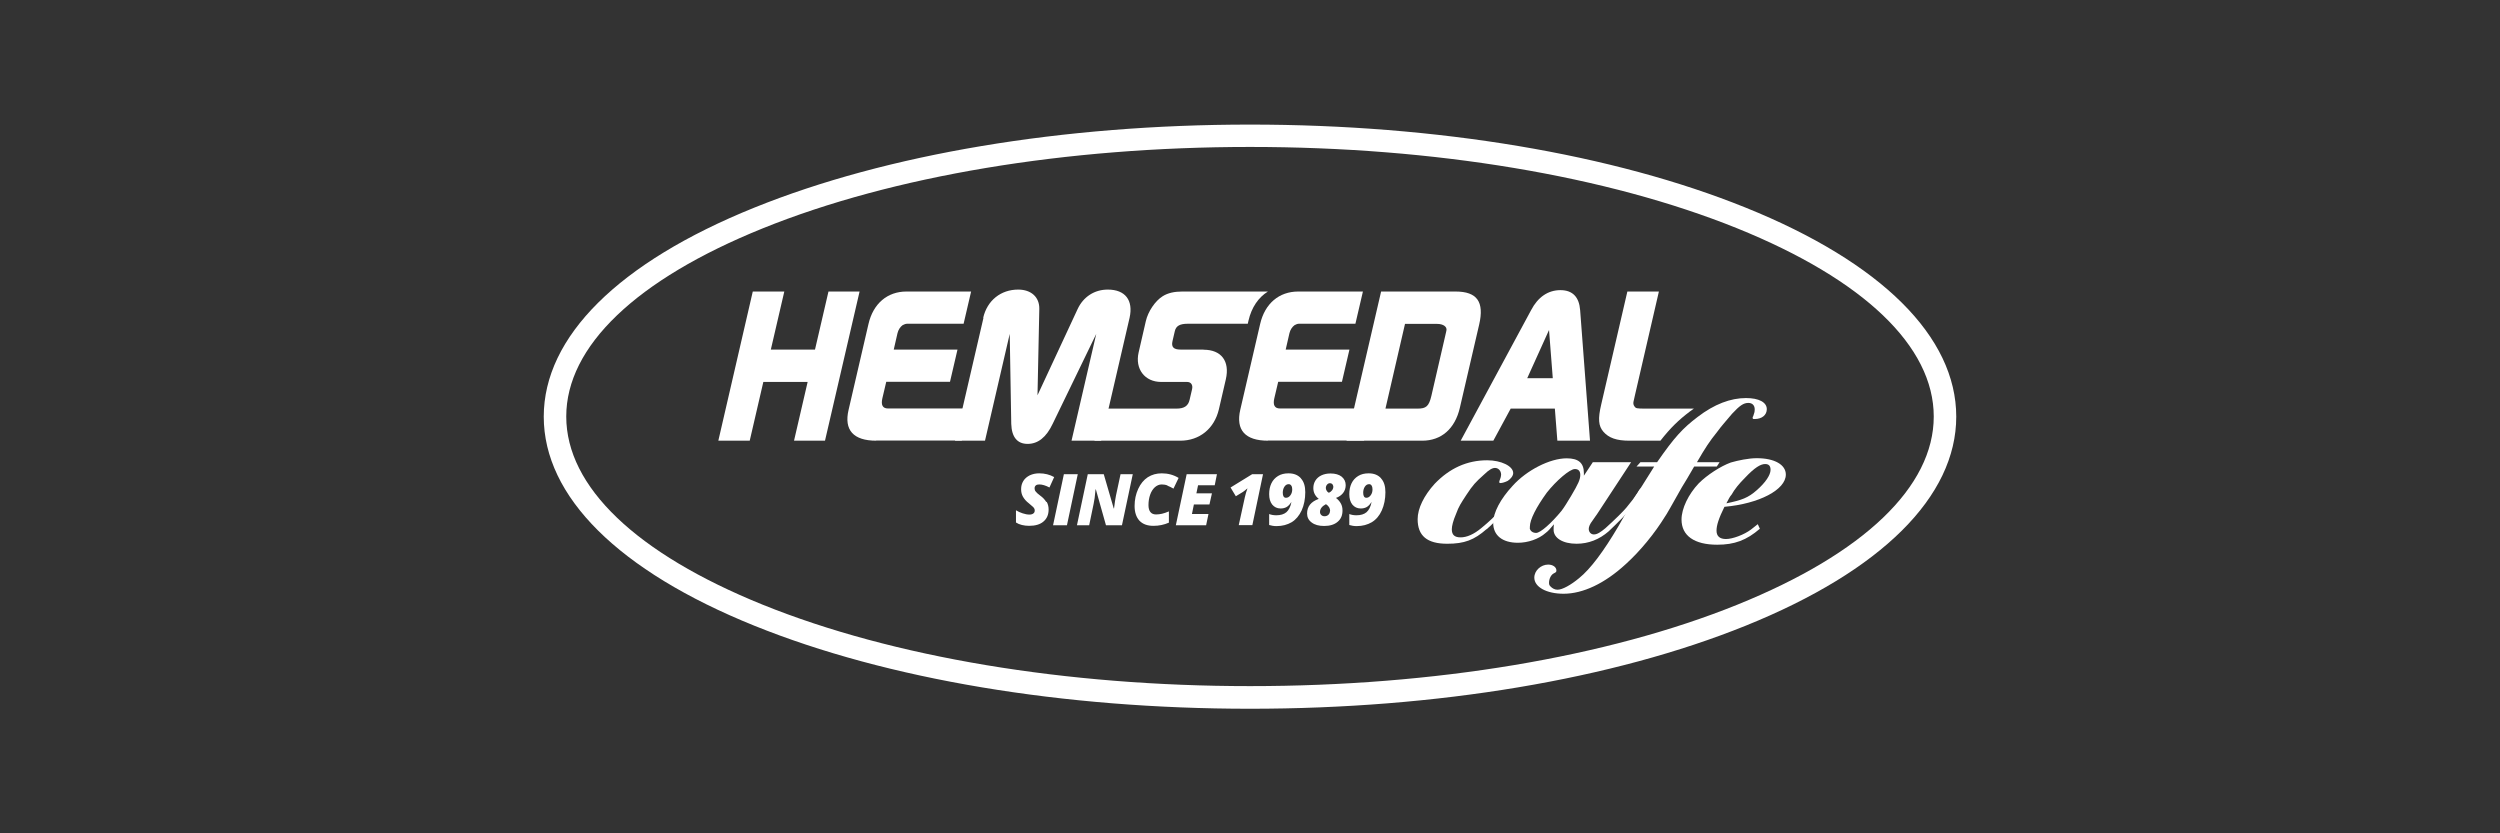 <?xml version="1.0" encoding="UTF-8"?>
<svg id="Artwork" xmlns="http://www.w3.org/2000/svg" viewBox="0 0 180 60">
  <rect x="0" y="0" width="180" height="60" fill="#333333" stroke="none"/>
  <defs>
    <style>
      .cls-1 {
        fill: #fff;
      }
    </style>
  </defs>
  <path class="cls-1" d="M90,51.03c-13.47,0-26.14-2.12-35.69-5.98-9.78-3.95-15.16-9.3-15.16-15.05s5.38-11.1,15.16-15.05c9.55-3.86,22.22-5.98,35.69-5.98s26.14,2.12,35.69,5.98c9.78,3.95,15.16,9.3,15.16,15.05s-5.38,11.1-15.16,15.05c-9.55,3.86-22.22,5.98-35.69,5.98ZM90,10.58c-13.27,0-25.72,2.08-35.08,5.86-9.13,3.69-14.15,8.5-14.15,13.55s5.03,9.86,14.15,13.55c9.36,3.78,21.82,5.86,35.08,5.86s25.72-2.08,35.08-5.86c9.13-3.69,14.15-8.5,14.15-13.55s-5.03-9.86-14.15-13.55c-9.36-3.78-21.82-5.86-35.08-5.86Z"/>
  <polygon class="cls-1" points="54.2 20.99 56.47 20.99 55.5 25.17 58.68 25.17 59.65 20.99 61.89 20.99 59.4 31.73 57.17 31.73 58.15 27.5 54.96 27.5 53.98 31.73 51.72 31.73 54.2 20.99"/>
  <g>
    <path class="cls-1" d="M63.09,31.73c-1.64,0-2.34-.76-1.99-2.23l1.43-6.17c.34-1.48,1.37-2.34,2.73-2.34h4.66l-.54,2.32h-4.07c-.1,0-.2.04-.32.1-.17.12-.31.33-.37.58l-.27,1.18h4.59l-.54,2.32h-4.59l-.28,1.19c-.11.48.02.73.41.73h5.84l-.53,2.31h-6.17Z"/>
    <path class="cls-1" d="M70.79,22.88c.29-1.25,1.27-2.03,2.52-2.03.94,0,1.54.55,1.52,1.4l-.13,6.21,2.89-6.21c.41-.88,1.21-1.4,2.17-1.4,1.26,0,1.85.77,1.57,2.03l-2.05,8.85h-2.13l1.78-7.69-3.14,6.48c-.46.97-1.06,1.44-1.8,1.44s-1.15-.48-1.18-1.44l-.11-6.48-1.78,7.69h-2.16l2.05-8.85Z"/>
    <path class="cls-1" d="M91.3,31.73c-1.64,0-2.34-.76-2-2.23l1.43-6.17c.34-1.48,1.37-2.34,2.74-2.34h4.66l-.54,2.32h-4.07c-.1,0-.2.04-.31.1-.17.12-.31.33-.37.58l-.27,1.18h4.59l-.54,2.32h-4.59l-.28,1.19c-.11.48.02.73.41.73h6.58l-.53,2.31h-6.92Z"/>
    <path class="cls-1" d="M99.75,29.42h2.31c.62,0,.82-.16,1-.92l1.01-4.38.07-.31c.07-.28-.22-.49-.67-.49h-2.31l-1.41,6.11ZM99.44,20.99h5.36c1.55,0,2.08.74,1.7,2.38l-1.39,5.99c-.35,1.51-1.33,2.37-2.71,2.37h-5.45l2.49-10.74Z"/>
    <path class="cls-1" d="M109.95,27.23h1.85l-.27-3.47-1.57,3.47ZM110.24,22.33c.49-.94,1.22-1.44,2.11-1.44s1.35.51,1.42,1.44l.71,9.4h-2.35l-.18-2.31h-3.18l-1.25,2.31h-2.35l5.07-9.4Z"/>
    <path class="cls-1" d="M107.03,38.1c-.89.78-1.59,1.05-2.83,1.05-1.46,0-2.13-.58-2.13-1.77,0-.78.46-1.7,1.22-2.54,1.07-1.12,2.33-1.7,3.79-1.7,1,0,1.87.42,1.87.92,0,.2-.18.42-.39.56-.18.09-.39.16-.54.16-.04,0-.07-.02-.07-.04v-.09l.09-.25s.04-.13.04-.22c0-.29-.2-.49-.44-.49-.19,0-.43.13-.78.47-.65.58-.81.76-1.28,1.47-.39.6-.55.83-.74,1.36-.22.51-.31.89-.31,1.12,0,.4.2.58.63.58s.94-.2,1.52-.69c1.07-.87,1.96-1.88,2.33-2.61.06-.13.15-.22.24-.22.07,0,.09.07.09.13,0,.05-.02.13-.09.25l-.41.6c-.37.51-1.2,1.45-1.81,1.96"/>
    <path class="cls-1" d="M110.14,38.01c.02.22.22.36.46.36.31,0,1.09-.69,1.83-1.59.22-.29.39-.58.7-1.09.5-.85.65-1.16.65-1.5,0-.29-.15-.42-.39-.42-.37,0-1.35.85-2.02,1.7-.76,1.05-1.22,1.94-1.22,2.46v.09ZM114.7,33.28h2.74l-2.46,3.75c-.04.07-.17.22-.33.47-.17.22-.26.42-.26.58,0,.22.15.4.37.4.24,0,.48-.16.83-.45.72-.65,1.28-1.21,1.5-1.47l.48-.6c.19-.29.35-.49.39-.58.09-.16.17-.24.26-.24s.13.07.13.13c0,.05-.04.13-.11.25l-.46.62c-.22.36-.33.45-.98,1.16-.39.4-.72.71-.98.96-.67.58-1.44.89-2.31.89-1,0-1.65-.42-1.65-1,0-.11,0-.25.02-.4-.24.29-.41.49-.59.62-.5.45-1.29.71-2,.71-1.13,0-1.78-.54-1.78-1.43,0-.74.52-1.72,1.39-2.66,1.02-1.14,2.7-1.99,3.9-1.99.85,0,1.24.33,1.24,1.07v.18l.65-.98Z"/>
    <path class="cls-1" d="M117.83,33.59l.28-.31h1.2c1.24-1.79,1.85-2.45,2.92-3.26,1.2-.92,2.37-1.36,3.48-1.36.94,0,1.5.31,1.5.8,0,.42-.35.71-.87.71-.11,0-.15,0-.15-.09,0-.02,0-.07.04-.11l.09-.29s.02-.11.02-.2c0-.29-.17-.47-.46-.47-.35,0-.63.2-1.17.78-.39.47-.76.87-1.07,1.3-.57.71-.85,1.14-1.46,2.19h1.63l-.2.31h-1.63c-.39.67-.67,1.16-.89,1.5-.74,1.32-1.13,2.01-1.22,2.12-.7,1.14-1.76,2.46-2.83,3.42-1.5,1.38-3.07,2.12-4.46,2.12-1.24,0-2.11-.49-2.11-1.16,0-.51.48-.94,1-.94.33,0,.59.18.59.42,0,.11-.02.13-.2.22-.2.11-.33.4-.33.67,0,.11.02.18.09.25.15.16.33.25.52.25.35,0,.96-.34,1.55-.83.83-.67,1.76-1.92,2.83-3.73l1.15-2.03,1.15-1.83.28-.45h-1.28Z"/>
    <path class="cls-1" d="M117.32,31.73h2.23c.74-.94,1.31-1.49,2.13-2.11.09-.07.18-.13.28-.2h-3.49c-.65,0-.69-.02-.79-.16-.08-.11-.09-.22-.07-.33l.11-.49,1.72-7.45h-2.27l-1.88,8.12c-.25,1.06-.2,1.56.15,1.97.39.45.95.65,1.87.65"/>
    <path class="cls-1" d="M86.65,25.17h-1.64c-.51,0-.69-.18-.59-.61l.17-.73c.09-.37.37-.52.93-.52h4.32l.05-.22c.22-.96.72-1.68,1.4-2.1h-6.16c-.57,0-1.04.1-1.42.34-.53.33-1.05,1.09-1.21,1.79l-.52,2.26c-.27,1.18.44,2.12,1.62,2.12h1.87c.28,0,.43.21.36.52l-.18.77c-.1.43-.38.63-.94.63h-5.38l-.53,2.31h6.18c1.38,0,2.45-.86,2.78-2.26l.5-2.16c.3-1.31-.33-2.13-1.6-2.13"/>
    <path class="cls-1" d="M124.67,35.62c.22-.4.55-.8.98-1.23.68-.72,1.11-.98,1.44-.98.26,0,.39.13.39.42,0,.38-.39.94-1,1.47-.61.54-1.07.71-2.18.94.15-.29.26-.51.37-.62M126.56,37.74c-.17.14-.33.27-.48.38-.5.38-1.33.69-1.81.69-.44,0-.68-.2-.68-.6,0-.38.15-.87.57-1.72,2.5-.22,4.42-1.23,4.42-2.32,0-.71-.81-1.18-2.09-1.18-.59,0-1.35.16-1.87.31-.74.27-1.7.89-2.31,1.5-.74.78-1.24,1.81-1.24,2.61,0,1.16.92,1.81,2.57,1.81,1.24,0,2.11-.32,3.07-1.15l-.15-.33Z"/>
    <path class="cls-1" d="M98.75,34.96c.05.07.07.16.07.27,0,.17-.04.31-.13.43-.09.12-.19.18-.31.18-.15,0-.23-.12-.23-.36,0-.17.04-.32.12-.44.08-.12.18-.18.31-.18.07,0,.13.03.18.1M99.43,34.43c-.21-.23-.5-.35-.89-.35-.29,0-.54.06-.75.19-.21.13-.37.3-.48.53-.11.23-.16.49-.16.78,0,.31.07.56.22.75.15.18.35.28.6.28.16,0,.3-.03.43-.1.12-.07.23-.18.33-.34h.02c-.07.33-.19.56-.36.71-.18.15-.42.22-.73.22-.19,0-.36-.03-.51-.09v.79c.16.05.34.08.53.08.42,0,.78-.1,1.09-.28.31-.19.55-.47.72-.85.17-.38.26-.82.26-1.31,0-.43-.1-.76-.31-.99M95.93,34.86s.07.1.07.18c0,.09-.03.18-.09.26-.06.08-.14.14-.23.18-.07-.03-.12-.08-.16-.15-.04-.06-.06-.13-.06-.19,0-.1.03-.18.09-.25.06-.07.13-.1.21-.1.06,0,.12.02.16.06M95.76,36.78c0,.11-.04.21-.11.28-.07.07-.17.11-.28.11-.1,0-.18-.03-.24-.09-.06-.06-.09-.13-.09-.22,0-.22.14-.41.43-.56.2.13.3.3.3.49M95.15,34.22c-.19.09-.34.22-.44.38-.1.16-.15.34-.15.54,0,.32.13.57.39.78-.56.2-.84.55-.84,1.05,0,.27.11.49.33.65.22.17.52.25.9.25.41,0,.74-.1.97-.3.24-.2.35-.47.35-.81,0-.2-.04-.37-.12-.51-.08-.15-.2-.28-.35-.4.21-.07.38-.19.51-.35.13-.17.19-.36.19-.57,0-.25-.1-.45-.29-.61-.19-.15-.46-.23-.8-.23-.26,0-.48.05-.67.14M92.97,34.96c.05.07.07.16.07.27,0,.17-.04.31-.13.43-.09.12-.19.18-.32.18-.15,0-.23-.12-.23-.36,0-.17.04-.32.12-.44.08-.12.18-.18.31-.18.07,0,.13.03.18.1M93.66,34.43c-.21-.23-.5-.35-.89-.35-.29,0-.54.06-.75.19-.21.13-.37.3-.48.53-.11.23-.16.49-.16.78,0,.31.07.56.22.75.15.18.35.28.6.28.16,0,.3-.03.43-.1.12-.07.23-.18.33-.34h.02c-.07.33-.19.56-.36.71-.18.15-.42.22-.73.22-.19,0-.36-.03-.51-.09v.79c.16.05.34.08.53.08.42,0,.78-.1,1.09-.28.31-.19.54-.47.72-.85.17-.38.26-.82.26-1.31,0-.43-.1-.76-.31-.99M90.94,34.14h-.78l-1.56.96.38.63.51-.31c.09-.06.2-.15.33-.26-.08.21-.14.42-.19.64l-.44,2.01h.98l.77-3.68ZM87.02,37.01h-1.2l.14-.69h1.12l.18-.8h-1.12l.12-.58h1.2l.16-.8h-2.18l-.78,3.68h2.18l.17-.81ZM84.06,34.97c.13.05.27.12.43.21l.37-.77c-.36-.22-.77-.33-1.21-.33-.38,0-.71.09-1.01.28-.29.19-.52.47-.69.84-.17.37-.26.78-.26,1.23s.12.81.35,1.06c.24.25.57.37,1.01.37.4,0,.77-.08,1.11-.23v-.81c-.19.08-.36.14-.5.17-.14.03-.28.05-.42.05-.18,0-.31-.05-.41-.17-.09-.11-.14-.28-.14-.5,0-.27.04-.52.12-.75.08-.23.2-.41.34-.54.15-.13.31-.2.49-.2.14,0,.28.02.41.07M81.56,34.14h-.88l-.33,1.54c-.05.23-.09.54-.14.93h-.02l-.72-2.47h-1.15l-.78,3.68h.88l.32-1.54c.05-.21.1-.56.14-1.05h.02l.73,2.59h1.15l.78-3.68ZM76.82,37.82l.78-3.68h-1l-.78,3.68h1ZM75.33,36.14c-.1-.16-.24-.32-.44-.46-.16-.12-.26-.21-.32-.29-.06-.07-.08-.15-.08-.23,0-.09.03-.16.09-.21.06-.05.14-.07.25-.07.2,0,.45.07.73.22l.34-.75c-.32-.18-.68-.27-1.08-.27-.25,0-.47.05-.67.14-.2.1-.36.23-.47.41-.11.18-.16.37-.16.59,0,.2.04.38.13.54.09.16.23.33.43.48.16.13.26.22.3.26.04.04.07.08.09.12.02.04.03.08.03.13,0,.1-.03.17-.1.22-.06.05-.16.08-.28.08-.15,0-.31-.03-.49-.09-.18-.06-.34-.13-.48-.22v.88c.12.08.26.14.43.18.16.04.34.06.52.06.44,0,.79-.1,1.03-.31.25-.21.37-.5.37-.87,0-.21-.05-.39-.14-.55"/>
  </g>
</svg>